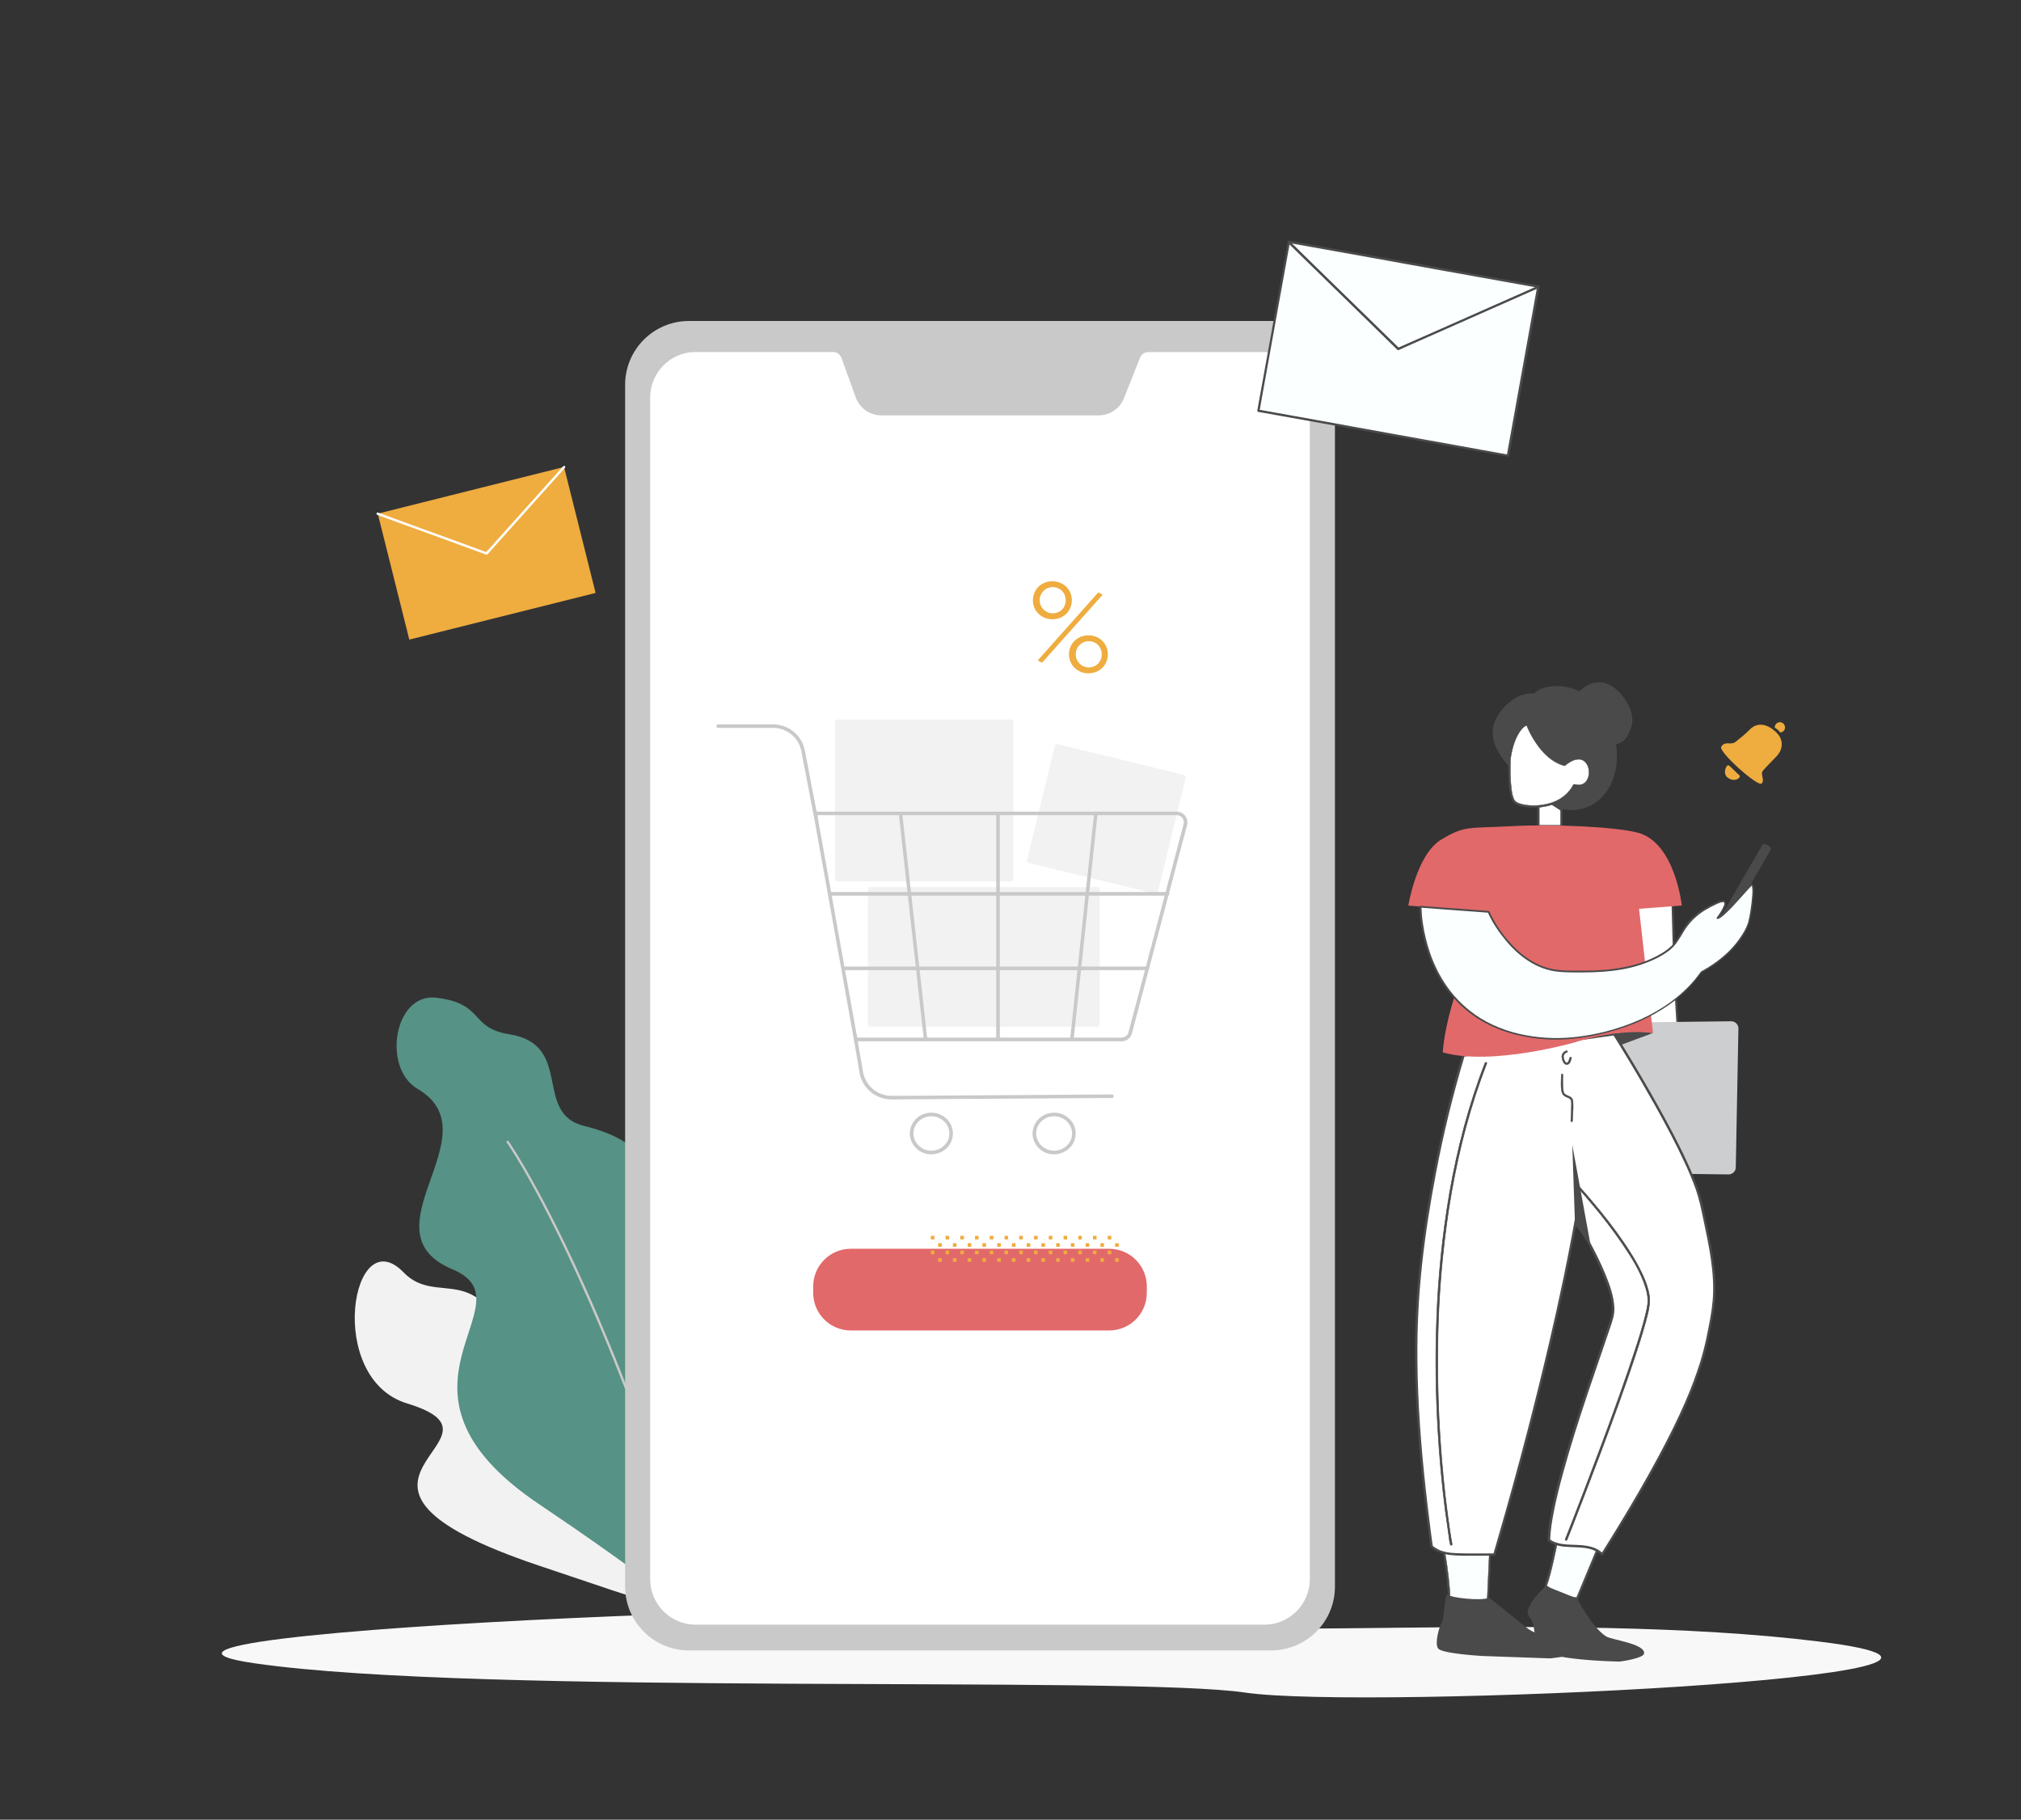<?xml version="1.0" encoding="utf-8"?>
<!-- Generator: Adobe Illustrator 26.0.3, SVG Export Plug-In . SVG Version: 6.00 Build 0)  -->
<svg version="1.1" id="Layer_1" xmlns="http://www.w3.org/2000/svg" xmlns:xlink="http://www.w3.org/1999/xlink" x="0px" y="0px"
	 viewBox="0 0 2534 2281.2" style="enable-background:new 0 0 2534 2281.2;" xml:space="preserve">
<rect x="0" y="0" width="2534" height="2281.2" fill="#333333" stroke="none"/>
<style type="text/css">
	.st0{fill:#F2F2F2;}
	.st1{fill:#569285;}
	.st2{fill:#C9C9C9;}
	.st3{fill:#F8F8F8;}
	.st4{fill:#FFFFFF;}
	.st5{fill:#E2696A;}
	.st6{fill:#EFAC3F;}
	.st7{fill:#4A4A4A;}
	.st8{fill:#CCCECF;}
	.st9{fill:#FBFFFF;}
	.st10{fill:#4A4A4A;stroke:#4A4A4A;stroke-width:0.5;stroke-miterlimit:10;}
	.st11{fill:#9B9B9B;}
	.st12{fill:#4A4A4A;stroke:#4A4A4A;stroke-width:0.75;stroke-miterlimit:10;}
</style>
<path class="st0" d="M843,2004.2c-27.5,7.7-3.9,13.3-167-41.4c-317.6-106.5-15.6-157.8-165.6-203.4c-103-31.3-69.2-231.2-4.5-164.4
	c42.8,44.2,94.5-19.1,135.6,102.2c16.4,48.2,72.3-20.7,95.2,3.3C852.3,1821.2,857.7,1866.3,843,2004.2z"/>
<path class="st1" d="M880.3,2018.1c-46.8-2.2,29.5,25.1-204.4-132.4c-216.1-145.4-6.8-251.9-108.5-294.4
	c-114-47.7,52.6-169.8-43.9-226.3c-44.5-26-29.7-120.9,24-114.2c60.7,7.6,40.5,37.7,91.2,45.8c81.3,13.1,29,99.1,94,115
	c133.1,32.5,64.3,123,114.5,154.8C1060.6,1701.6,933.7,1981.8,880.3,2018.1z"/>
<path class="st2" d="M635.3,1432.2c1,1.4,2,2.9,2.9,4.3c2.9,4.4,5.7,8.9,8.5,13.4c4.6,7.5,9,15.1,13.4,22.8
	c6.2,10.8,12.2,21.8,18,32.8c7.5,14.2,14.8,28.6,21.9,43c8.8,17.8,17.2,35.7,25.4,53.8c9.9,21.7,19.5,43.6,28.7,65.6
	c10.7,25.4,21,51.1,31,76.8c11.5,29.6,22.5,59.4,33.2,89.4c12,33.7,23.5,67.5,34.5,101.6c2.9,8.9,5.8,17.9,8.7,26.9
	c0.6,1.8,3.5,1,2.9-0.8c-11.2-35.2-22.9-70.2-35-105.1c-10.8-30.9-22-61.7-33.6-92.4c-10.1-26.7-20.6-53.3-31.5-79.7
	c-9.4-22.8-19.1-45.5-29.2-68c-8.5-19.1-17.3-38-26.4-56.9c-7.4-15.4-15.1-30.7-23-45.9c-6.2-11.9-12.5-23.7-19.1-35.4
	c-4.7-8.5-9.6-16.9-14.6-25.2c-3.2-5.3-6.4-10.5-9.8-15.7c-1.4-2.2-2.7-4.5-4.3-6.5l-0.2-0.3
	C636.8,1429.1,634.1,1430.6,635.3,1432.2L635.3,1432.2z"/>
<path class="st3" d="M2280.9,2057.9c346.7,42.9-569.1,86.2-719.4,64c-146.7-21.7-958.4,4.3-1242.1-36.7s985.5-91.2,1078.4-57.2
	S1955.4,2017.6,2280.9,2057.9z"/>
<path class="st2" d="M863.8,402.4h730c44.2,0,80,35.8,80,80V1989c0,44.2-35.8,80-80,80h-730c-44.2,0-80-35.8-80-80V482.4
	C783.8,438.3,819.6,402.4,863.8,402.4z"/>
<path class="st4" d="M1585.7,2036.7H871.8c-31.1,0-56.6-25.7-56.6-57.2v-1481c0-31.5,25.5-57.2,56.6-57.2h172.7c4.8,0,9,3,10.6,7.5
	l17.9,49.5c4.9,13.4,17.6,22.4,31.9,22.4h272.8c13.9,0,26.4-8.5,31.5-21.4l20.2-50.8c1.7-4.3,5.9-7.1,10.5-7.1h145.8
	c31.1,0,56.6,25.7,56.6,57.2v1481C1642.3,2010.9,1616.8,2036.7,1585.7,2036.7z"/>
<path class="st5" d="M1066.7,1565.5h324.1c26,0,47.1,21.1,47.1,47.1v8.2c0,26-21.1,47.1-47.1,47.1h-324.1c-26,0-47.1-21.1-47.1-47.1
	v-8.2C1019.7,1586.6,1040.7,1565.5,1066.7,1565.5z"/>
<rect x="1167.1" y="1549.3" class="st6" width="4.5" height="4.5"/>
<rect x="1204.1" y="1549.3" class="st6" width="4.5" height="4.5"/>
<rect x="1185.6" y="1549.3" class="st6" width="4.5" height="4.5"/>
<rect x="1222.5" y="1549.3" class="st6" width="4.5" height="4.5"/>
<rect x="1176.3" y="1558.5" class="st6" width="4.5" height="4.5"/>
<rect x="1213.3" y="1558.5" class="st6" width="4.5" height="4.5"/>
<rect x="1194.8" y="1558.5" class="st6" width="4.5" height="4.5"/>
<rect x="1231.8" y="1558.5" class="st6" width="4.5" height="4.5"/>
<rect x="1167.1" y="1567.8" class="st6" width="4.5" height="4.5"/>
<rect x="1204.1" y="1567.8" class="st6" width="4.5" height="4.5"/>
<rect x="1185.6" y="1567.8" class="st6" width="4.5" height="4.5"/>
<rect x="1222.5" y="1567.8" class="st6" width="4.5" height="4.5"/>
<rect x="1259.5" y="1549.3" class="st6" width="4.5" height="4.5"/>
<rect x="1241" y="1549.3" class="st6" width="4.5" height="4.5"/>
<rect x="1278" y="1549.3" class="st6" width="4.5" height="4.5"/>
<rect x="1268.8" y="1558.5" class="st6" width="4.5" height="4.5"/>
<rect x="1250.3" y="1558.5" class="st6" width="4.5" height="4.5"/>
<rect x="1287.3" y="1558.5" class="st6" width="4.5" height="4.5"/>
<rect x="1259.5" y="1567.8" class="st6" width="4.5" height="4.5"/>
<rect x="1241" y="1567.8" class="st6" width="4.5" height="4.5"/>
<rect x="1278" y="1567.8" class="st6" width="4.5" height="4.5"/>
<rect x="1315" y="1549.3" class="st6" width="4.5" height="4.5"/>
<rect x="1296.5" y="1549.3" class="st6" width="4.5" height="4.5"/>
<rect x="1333.5" y="1549.3" class="st6" width="4.5" height="4.5"/>
<rect x="1324.2" y="1558.5" class="st6" width="4.5" height="4.5"/>
<rect x="1305.8" y="1558.5" class="st6" width="4.5" height="4.5"/>
<rect x="1342.7" y="1558.5" class="st6" width="4.5" height="4.5"/>
<rect x="1315" y="1567.8" class="st6" width="4.5" height="4.5"/>
<rect x="1296.5" y="1567.8" class="st6" width="4.5" height="4.5"/>
<rect x="1333.5" y="1567.8" class="st6" width="4.5" height="4.5"/>
<rect x="1370.4" y="1549.3" class="st6" width="4.5" height="4.5"/>
<rect x="1352" y="1549.3" class="st6" width="4.5" height="4.5"/>
<rect x="1388.9" y="1549.3" class="st6" width="4.5" height="4.5"/>
<rect x="1379.7" y="1558.5" class="st6" width="4.5" height="4.5"/>
<rect x="1361.2" y="1558.5" class="st6" width="4.5" height="4.5"/>
<rect x="1398.2" y="1558.5" class="st6" width="4.5" height="4.5"/>
<rect x="1176.3" y="1577.3" class="st6" width="4.5" height="4.5"/>
<rect x="1213.3" y="1577.3" class="st6" width="4.5" height="4.5"/>
<rect x="1194.8" y="1577.3" class="st6" width="4.5" height="4.5"/>
<rect x="1231.8" y="1577.3" class="st6" width="4.5" height="4.5"/>
<rect x="1268.8" y="1577.3" class="st6" width="4.5" height="4.5"/>
<rect x="1250.3" y="1577.3" class="st6" width="4.5" height="4.5"/>
<rect x="1287.3" y="1577.3" class="st6" width="4.5" height="4.5"/>
<rect x="1324.2" y="1577.3" class="st6" width="4.5" height="4.5"/>
<rect x="1305.8" y="1577.3" class="st6" width="4.5" height="4.5"/>
<rect x="1342.7" y="1577.3" class="st6" width="4.5" height="4.5"/>
<rect x="1379.7" y="1577.3" class="st6" width="4.5" height="4.5"/>
<rect x="1361.2" y="1577.3" class="st6" width="4.5" height="4.5"/>
<rect x="1398.2" y="1577.3" class="st6" width="4.5" height="4.5"/>
<rect x="1370.4" y="1567.8" class="st6" width="4.5" height="4.5"/>
<rect x="1352" y="1567.8" class="st6" width="4.5" height="4.5"/>
<rect x="1388.9" y="1567.8" class="st6" width="4.5" height="4.5"/>
<path class="st4" d="M2096.9,1127.6c3.2,141.7,10.4,217.3,13.2,233.1c2.6,14.7,9.8,36.3,8,60.8c-1.2,15.7-5.2,21.1-9.1,19.4
	c-1.8,10.2-10.5,12.3-12.8,7.6c-4.9,9.3-12.5,9.9-11.8,0.5c-10.2-1-16.4-22.8-15.8-29.5c1.1-13.3-70.9-251.8-70.9-251.8
	S2060.9,1094.5,2096.9,1127.6z"/>
<path class="st7" d="M2095.7,1127.6c0.7,31.4,1.7,62.7,3,94.1c1,23.3,2.2,46.7,3.8,70c1,15.4,2.2,30.8,3.7,46.1
	c0.8,7.8,1.5,15.7,2.8,23.4c2.4,13.3,6.1,26.3,7.5,39.8c0.9,8.1,0.9,16.4,0,24.5c-0.3,3.2-1,6.3-2,9.3c-0.5,1.7-1.4,3.3-2.7,4.6
	c-0.7,0.7-1.7,0.8-2.6,0.4c-0.6-0.2-1.3,0.2-1.4,0.8c-0.6,3.3-2.1,6.9-5.3,8.5c-1.9,1-4.3,0.9-5.3-1.2c-0.3-0.6-1.1-0.7-1.6-0.4
	c0,0,0,0,0,0c-0.2,0.1-0.3,0.2-0.4,0.4c-1.4,2.5-3.6,6.2-6.8,6.7c-2.9,0.4-3-3.7-2.8-5.6c0-0.6-0.5-1.2-1.2-1.2
	c-3.1-0.4-5.5-2.9-7.2-5.3c-2.1-3.1-3.8-6.5-5-10.1c-1.1-3.2-1.9-6.5-2.4-9.8c-0.1-1.3-0.1-2.6-0.1-3.8c-0.2-4.5-1.6-9.1-2.6-13.4
	c-2-8.3-4.1-16.5-6.3-24.7c-3-11-6-22-9.1-33c-3.5-12.6-7.1-25.1-10.8-37.7c-3.7-13-7.5-26.1-11.4-39.1
	c-3.6-12.4-7.3-24.8-10.9-37.1c-3.2-10.6-6.3-21.2-9.5-31.8c-2.3-7.7-4.6-15.4-6.9-23.1c-1.1-3.6-1.9-7.6-3.3-11
	c-0.1-0.2-0.1-0.3-0.1-0.5l-0.3,1.2c7.1-8,14.8-15.5,23-22.3c7.1-6.1,14.8-11.6,22.9-16.3c7.8-4.4,16.3-8.2,25.3-9.4
	c9.7-1.2,19.1,1.3,26.3,7.9c1.1,1,2.8-0.7,1.7-1.7c-6.1-5.7-14.2-8.9-22.6-9c-8.7-0.1-17.1,2.7-24.9,6.3
	c-15.8,7.5-29.8,19-42.3,31.1c-3.5,3.4-7,6.9-10.2,10.6c-0.6,0.6-1.4,1.3-1.2,2.2c0.1,0.4,0.2,0.8,0.4,1.2c2.1,7,4.2,14,6.3,21
	c4,13.5,8,26.9,12,40.4c5,17,10,34.1,15,51.1c5.2,17.7,10.3,35.4,15.3,53.1c4.4,15.4,8.8,30.9,12.9,46.4c2.8,10.3,5.6,20.7,7.8,31.1
	c0.3,1.4,0.6,2.9,0.8,4.3c0.1,0.7,0.1,0.5,0.2,1.3c0,0.4,0.1,0.8,0.1,1.2c0.1,8.5,2.6,16.8,7.3,23.9c2.3,3.4,5.4,6.5,9.6,7l-1.2-1.2
	c-0.2,3.2,0.6,7.9,4.7,8c4.3,0,7.5-4.6,9.3-7.9h-2c1.5,2.9,4.9,3.6,7.8,2.4c4.2-1.7,6.4-6.1,7.2-10.2l-1.4,0.8
	c3,1.2,5.5-1.2,6.9-3.6c2.9-5.4,3.5-12.2,3.9-18.2c1-15.4-1.7-30.7-5.1-45.7c-1.4-6.2-2.9-12.5-3.7-18.8c-0.5-3.8-1-8.3-1.4-12.4
	c-1.5-14.3-2.6-28.7-3.6-43.1c-1.6-22.4-2.8-44.8-3.9-67.3c-1.4-30.7-2.5-61.4-3.2-92.2c-0.1-4.4-0.2-8.8-0.3-13.3
	c-0.2-0.6-0.9-1-1.5-0.8C2096.1,1126.9,2095.8,1127.2,2095.7,1127.6z"/>
<path class="st4" d="M2107.2,1481.8c0,0,2.3,30-1.1,45.9"/>
<path class="st7" d="M2105.7,1481.8c0.9,11.1,1,22.3,0.4,33.5c-0.2,4-0.7,8-1.5,12c-0.4,1.9,2.5,2.7,2.9,0.8
	c1.6-7.4,1.8-15.1,1.9-22.6c0.1-6.6-0.1-13.1-0.5-19.7c-0.1-1.3-0.1-2.6-0.2-4C2108.5,1479.9,2105.5,1479.9,2105.7,1481.8
	L2105.7,1481.8z"/>
<path class="st4" d="M2094.1,1486.5c0,0,3.3,29-4.2,50.8"/>
<path class="st7" d="M2092.6,1486.5c0.4,3.7,0.6,7.4,0.7,11c0.3,8.1-0.2,16.3-1.3,24.4c-0.7,5.1-1.9,10.1-3.5,15
	c-0.6,1.8,2.3,2.6,2.9,0.8c2.8-8.7,4.4-17.7,4.7-26.8c0.4-6.8,0.3-13.7-0.1-20.5c-0.1-1.3-0.2-2.6-0.3-3.9
	C2095.4,1484.6,2092.4,1484.5,2092.6,1486.5L2092.6,1486.5z"/>
<path class="st4" d="M2080,1490.1c0,0,2.4,25-5.1,46.8"/>
<path class="st7" d="M2078.5,1490.1c0.9,10.6,0.4,21.3-1.4,31.8c-0.8,4.9-2.1,9.8-3.6,14.5c-0.6,1.8,2.3,2.6,2.9,0.8
	c4.8-13.9,6.1-29.1,5.4-43.7c-0.1-1.1-0.1-2.3-0.2-3.4C2081.3,1488.2,2078.3,1488.2,2078.5,1490.1z"/>
<path class="st8" d="M1868.2,1293.9l4,166.8c0.6,4.7,4.7,8.2,9.5,7.9l286.1,3.7c5-0.3,8.9-4.5,8.6-9.5v-0.4l3.3-173.8
	c-0.4-4.7-4.4-8.3-9.2-8.3l-293.4,3.4c-5,0-9,4.1-9,9.2C1868.2,1293.2,1868.2,1293.5,1868.2,1293.9z"/>
<circle class="st4" cx="2021.8" cy="1382" r="13.9"/>
<path class="st7" d="M2149.1,1164l60.3-104.4c0.9-1.6,3-2.1,4.6-1.2l4.7,2.7c1.6,0.9,2.1,3,1.2,4.6l-60.3,104.4
	c-0.9,1.6-3,2.1-4.6,1.2l-4.7-2.7C2148.7,1167.6,2148.2,1165.6,2149.1,1164z"/>
<path class="st7" d="M1876.7,899.4c-20.7,37.3,27.2,72.4,45.6,92.8c44.2,49.1,115.2,17.2,103.8-60.7c-2.4-16.3-22.3-59.5-56.3-68.9
	c-17.2-4.8-36.7-2.9-46.3,6.7C1903.7,868.1,1886,882.5,1876.7,899.4z"/>
<path class="st7" d="M1971.3,882.1c-6.5,19.6,2.1,40.5,19.4,45.9c40.8,12.8,48.3,2.5,54.8-17.2c6.5-19.6-14.1-48.2-31.3-53.9
	S1977.8,862.5,1971.3,882.1z"/>
<path class="st7" d="M2072.6,1295l-40.4,15l-8.3-14.4C2040,1292.6,2056.5,1292.4,2072.6,1295z"/>
<path class="st9" d="M2008.3,1929.9l-30.8,74.1c0,0-22.3-1.4-39.4-15.7c7.7-22.1,16.2-68,16.2-68S1975.8,1934.4,2008.3,1929.9z"/>
<path class="st10" d="M2007.2,1929.6l-10.4,25l-16.6,39.9l-3.8,9.2l1.1-0.8c-2.8-0.2-5.5-0.7-8.2-1.3c-6.5-1.4-12.7-3.6-18.7-6.5
	c-4.2-2.1-8.1-4.6-11.7-7.6l0.3,1.1c3.7-10.6,6.3-21.6,8.8-32.5c2.2-9.8,4.3-19.6,6.2-29.5c0.4-2,0.8-4,1.1-6l-1.7,0.7
	c3,1.8,6.2,3.4,9.5,4.6c8.1,3.2,16.7,5.1,25.3,5.8c6.6,0.5,13.2,0.3,19.8-0.6c1.4-0.2,1.4-2.4,0-2.2c-17,2.3-35.1,0.1-50.5-7.8
	c-1-0.5-2-1.1-3-1.7c-0.5-0.3-1.2-0.1-1.5,0.4c0,0.1-0.1,0.2-0.1,0.2c-1,5.6-2.2,11.2-3.3,16.8c-2.3,11.3-4.8,22.7-7.8,33.8
	c-1.5,5.8-3.1,11.7-5.1,17.3c-0.1,0.4,0,0.8,0.3,1.1c10.4,8.6,23.6,13.8,37,15.7c1.1,0.2,2.2,0.3,3.2,0.4c0.5,0,0.9-0.3,1.1-0.8
	l10.4-25l16.6-39.9l3.8-9.2C2010,1928.9,2007.8,1928.3,2007.2,1929.6z"/>
<path class="st7" d="M1938.1,1988.3c0,0-30.1,27.8-21,38.1s4.5,21,11.3,38.2c6.8,17.2,102.7,18.4,102.7,18.4s29.5-3.9,30.3-10.1
	c1.6-12.3-40.5-17-47.5-21.4c-18-11.4-36.4-47.5-36.4-47.5L1938.1,1988.3z"/>
<path class="st9" d="M1868.7,1942.5l-2.9,65.9c0,0-39,10.7-47.9,1c-1.3-33.2-8-68.5-8-68.5S1828.6,1950.4,1868.7,1942.5z"/>
<path class="st10" d="M1867.5,1942.5l-1,22.4l-1.6,35.3l-0.4,8.1l0.8-1.1c-4.4,1.2-8.8,2.1-13.3,3c-7.9,1.5-16.2,2.7-24.2,1.8
	c-3.2-0.3-7-1-9.3-3.5l0.3,0.8c-1-21.5-3.4-42.8-7.2-64c-0.3-1.6-0.6-3.2-0.9-4.8l-1.7,1.3c2.9,1.3,5.9,2.3,9,2.9
	c8.9,1.8,18.1,2.5,27.2,1.9c7.9-0.4,15.7-1.4,23.5-3c1.4-0.3,0.8-2.4-0.6-2.2c-12.2,2.6-24.7,3.5-37.1,2.8
	c-6.2-0.3-12.4-1.4-18.4-3.3l-1.2-0.4c-0.2-0.1-1-0.4-0.7-0.3c-0.2-0.1-0.4-0.2-0.7-0.3c-0.6-0.3-1.2-0.1-1.5,0.5
	c-0.1,0.2-0.2,0.5-0.1,0.8c3.3,17.5,5.6,35.2,7,53c0.3,3.4,0.5,6.8,0.7,10.1c0,1.7,0.1,3.4,0.2,5.1c0.3,0.8,0.8,1.5,1.5,1.9
	c2.4,1.8,5.6,2.6,8.6,3c7.8,1,16-0.1,23.8-1.4c5.2-0.9,10.4-2,15.5-3.4c0.5-0.1,0.8-0.6,0.8-1.1l1-22.4l1.6-35.3l0.4-8.1
	c0-0.6-0.4-1.1-1-1.1C1868,1941.4,1867.5,1941.9,1867.5,1942.5z"/>
<path class="st7" d="M1867.1,2003c-10.8,4.5-48.4-0.3-52-3.7s-4.2,29.7-7.3,34.6s-9.2,25.7-4.8,32.5s55.9,9.6,55.9,9.6l84.6,3
	c0,0,33.4-3.4,35.9-8.3c3.8-7.6-2.9-11.4-14.6-11.9s-40.6-11-48.2-16.4S1875.2,2008.7,1867.1,2003z"/>
<path class="st11" d="M1936.8,1992.9v-0.6c-0.1,0-0.1,0.1-0.2,0.1h-0.1c-0.3,0.1-0.1,0.5,0.1,0.5L1936.8,1992.9z"/>
<path class="st4" d="M2023.9,1296.5c0,0,96.8,152.8,109.6,213.7s21.2,96.1,12.7,140.6s-12.2,98.9-137.2,298.1
	c-16.7-18-49.2-4.2-66.8-18c1.3-65.4,69.2-245.2,79.3-279.4s-45.7-121.1-45.7-121.1s-27.3,165.3-102,418.5c-50,0-65.2,1.8-78.7-10.3
	c-32.1-235.3-18.5-334.7-0.8-441.6c14.8-89.2,40.7-173.8,40.7-173.8L2023.9,1296.5z"/>
<path class="st7" d="M2022.6,1297.2c5.5,8.7,10.8,17.4,16.1,26.2c12.4,20.4,24.4,41,36.1,61.8c13.3,23.8,26.2,47.8,37.6,72.5
	c5,10.8,9.7,21.7,13.7,33c4.2,11.9,6.7,24,9.3,36.4c7.1,33.9,14.9,68.5,12,103.4c-1.2,14.1-4.1,28.3-6.9,42.2
	c-2.3,11.8-5.3,23.5-8.8,35c-5.2,16.6-11.3,32.8-18.2,48.7c-10.1,23.4-21.6,46.2-33.6,68.6c-17.3,32.4-35.9,64-55.1,95.3
	c-5.7,9.3-11.4,18.5-17.2,27.7l2.4-0.3c-8.4-8.8-20.4-10.3-31.9-10.9c-11.8-0.6-25.2,0.2-35.2-7.3l0.8,1.3c0.3-12.4,2.4-24.8,4.8-37
	c3.1-15.6,7-31.1,11.2-46.4c9.4-34.6,20.4-68.7,31.8-102.7c8.9-26.6,18.3-53.1,27.2-79.7c2.8-8.4,5.9-16.5,5.5-25.5
	c-0.7-14.5-5.8-28.8-11.3-42.1c-9.6-23.2-21.7-45.5-35-66.7l-0.8-1.2c-0.6-1-2.5-1-2.8,0.4c-1,6.1-2.1,12.2-3.3,18.3
	c-3.3,17.6-6.8,35.2-10.4,52.7c-5.8,27.9-12,55.8-18.5,83.6c-8.7,37.1-17.8,74.1-27.4,111c-11.7,45-24,89.7-37,134.4
	c-1.8,6.2-3.6,12.4-5.4,18.6l1.4-1.1c-14,0-28.1,0.3-42.1-0.1c-8.1-0.2-16.5-0.5-24.3-3.2c-2.9-1-5.6-2.4-8.1-4.1
	c-0.6-0.4-1.2-0.9-1.8-1.3c-1.2-1-1.1-1.5-1.3-3.1c-0.7-4.9-1.3-9.9-2-14.8c-2.2-17.1-4.3-34.3-6.2-51.5
	c-6-54.3-10.2-109-10.7-163.7c-0.4-40.1,1.5-80.1,5.8-120c4.2-38.8,10.3-77.7,17.7-116c9.2-48.4,20.9-96.4,35-143.6
	c0.2-0.8,0.5-1.6,0.7-2.4l-1,1l64-9l101.8-14.4l23.2-3.3c1.9-0.3,1.1-3.2-0.8-2.9l-64,9l-102,14.3l-23.2,3.3c-0.5,0.1-0.9,0.5-1,1
	c-12.5,40.8-22.6,82.5-31.3,124.2c-8.8,42.2-15.8,85-20.9,127.8c-4.7,39.5-7.1,79.2-7.1,118.9c-0.1,54.2,3.7,108.2,9.3,162.1
	c1.8,16.8,3.7,33.5,5.8,50.2c1.1,8.8,2.2,17.6,3.4,26.4c0.4,2.9,0,6.2,2.3,8.2c1.2,1,2.5,2,3.8,2.8c5.7,3.7,12.3,5.3,19,6.1
	c10.8,1.3,21.7,1,32.5,1c7.8,0,15.6-0.1,23.4-0.1c0.7,0,1.3-0.5,1.4-1.1c13.5-45.7,26.3-91.6,38.5-137.7
	c10-37.9,19.5-75.9,28.6-114.1c6.8-29,13.3-58,19.5-87.1c4-18.8,7.8-37.7,11.4-56.6c1-5.2,2-10.5,2.9-15.8c0.3-1.8,1.6-5.1,1.2-6.9
	c0-0.1,0-0.2,0-0.3l-2.8,0.4c14.2,21.8,26.3,44.9,36.2,68.9c5.7,14.2,12.1,30.8,10.3,46.4c-0.5,4.3-2.1,8.4-3.4,12.5
	c-1.7,5.2-3.5,10.4-5.3,15.6c-11.3,33-22.8,65.9-33.5,99.1c-12,37.2-23.7,74.7-31.9,113c-3,14-5.7,28.2-6.2,42.5
	c-0.1,1.7-0.1,2.5,1.3,3.6c1.9,1.4,3.9,2.5,6.1,3.3c4.5,1.7,9.3,2.7,14.1,3.1c10.7,1,21.7,0.1,32.2,3c5.1,1.3,9.8,4,13.5,7.8
	c0.6,0.6,1.5,0.6,2.1,0c0.1-0.1,0.2-0.2,0.2-0.3c21.2-33.9,41.9-68.1,61.4-103.1c13.6-24.5,26.7-49.4,38.4-74.9
	c8-17.2,15.2-34.9,21.4-52.9c4.2-12.5,7.8-25.1,10.6-38c2.1-9.6,3.7-19.3,5.6-29c2.9-15,4-30.2,3.4-45.4c-0.7-16.8-3.3-33.5-6.4-50
	c-1.9-9.9-3.9-19.7-6-29.5c-1.6-7.7-3-15.5-5-23c-2.9-10.1-6.4-20-10.5-29.6c-10.2-24.5-22.4-48.2-35.1-71.6
	c-12.4-22.8-25.3-45.3-38.6-67.6c-7.5-12.6-15.2-25.1-23-37.6c-0.4-0.6-0.8-1.2-1.1-1.8C2024.2,1294.1,2021.6,1295.6,2022.6,1297.2z
	"/>
<path class="st12" d="M1862,1332.6c-20.5,52.6-34.8,107.5-44.5,163c-9,52.6-14.4,105.8-16.2,159.1c-1.7,46.1-1.1,92.2,1.6,138.3
	c1.9,33.3,4.9,66.5,9.1,99.5c1.3,9.9,2.7,19.8,4.2,29.7c0.7,4.4,0.9,9.3,2.2,13.6c0,0.2,0.1,0.4,0.1,0.6c0.3,1.4,2.4,0.8,2.2-0.6
	c-2.2-11.7-3.8-23.4-5.4-35.2c-4.2-31-7.2-62.2-9.3-93.5c-3-44.7-4-89.4-3-134.2c1.1-52.9,5.7-105.6,13.6-157.9
	c8.6-55.1,21.4-109.6,40.2-162.2c2.4-6.6,4.8-13.1,7.3-19.7C1864.7,1331.8,1862.5,1331.3,1862,1332.6L1862,1332.6z"/>
<path class="st12" d="M1977.8,1488.3c6.4,6.9,12.6,14.1,18.6,21.4c13.5,15.9,26.1,32.4,37.9,49.6c11.5,16.9,22.9,35,29,54.6
	c2.1,6.8,3.4,13.9,2.6,21c-0.6,4.7-1.6,9.3-2.8,13.9c-3.6,14.6-8.1,29-12.8,43.3c-6.1,18.8-12.6,37.4-19.2,56
	c-7.2,20.2-14.5,40.3-22,60.3c-7,18.7-14,37.3-21.1,55.9c-5.5,14.3-11,28.7-16.6,43c-2.8,7.1-5.6,14.3-8.4,21.4l-0.4,1
	c-0.5,1.3,1.6,1.9,2.2,0.6c2-5,3.9-10,5.9-14.9c5.1-13,10.1-26,15.1-39c6.9-18,13.8-36,20.6-54.1c7.5-20.1,15-40.3,22.3-60.5
	c6.9-19.2,13.7-38.5,20.2-57.9c5.2-15.5,10.2-31.1,14.5-46.9c2.8-10.5,6.1-21.6,4.6-32.6c-1.2-8.6-4.3-17-7.8-24.9
	c-4.4-9.5-9.4-18.8-15-27.6c-11.5-18.5-24.6-36-38.3-52.9c-8.4-10.4-17.1-20.7-26.1-30.6c-0.4-0.5-0.9-1-1.3-1.5
	C1978.4,1485.6,1976.9,1487.2,1977.8,1488.3L1977.8,1488.3z"/>
<polygon class="st7" points="1971.4,1435.4 1974.8,1535.2 1994.6,1562.5 "/>
<path class="st10" d="M1964.1,1317.2c-1.2,0.4-2.3,1-3.3,1.8c-1.9,1.7-2.8,4.2-2.5,6.7c0.2,1.9,0.8,3.7,1.6,5.3
	c0.6,1.3,1.5,2.4,2.7,3.1c2.1,1.2,4.4,0.2,5.7-1.7c0.8-1.5,1.4-3,1.7-4.6l0.4-1.1c0.5-1.4-1.7-2-2.2-0.6s-0.9,2.7-1.4,4.1
	c-0.1,0.4-0.3,0.8-0.6,1.1c0,0.1-0.2,0.2-0.1,0.1c-0.1,0.1-0.1,0.2-0.2,0.2l-0.2,0.2c-0.1,0.1-0.3,0.2-0.1,0.1
	c-0.2,0.1-0.3,0.2-0.5,0.3c-0.1,0.1,0.1,0,0.1,0l-0.2,0.1l-0.3,0.1h-0.3l-0.3-0.1c-0.1,0-0.2-0.1-0.1,0l-0.3-0.1l-0.3-0.2
	c-0.1,0-0.1-0.1-0.2-0.1c-0.4-0.4-0.7-0.8-1-1.2c-0.8-1.4-1.4-2.9-1.7-4.5c-0.2-1.1-0.2-2.2,0.2-3.3c0.1-0.4,0.3-0.8,0.6-1.2
	l0.2-0.2l0,0l0.1-0.2c0,0,0.3-0.3,0.4-0.5c0.2-0.2,0.3-0.3,0.5-0.4c-0.2,0.2,0,0,0.1-0.1l0.2-0.2c0.3-0.2,0.7-0.4,1-0.5l0.2-0.1l0,0
	l0.3-0.1c0.1,0,0.2-0.1,0.3-0.1c0.6-0.2,0.9-0.9,0.7-1.5c-0.2-0.5-0.7-0.8-1.3-0.7L1964.1,1317.2z"/>
<path class="st10" d="M1957.6,1347.4c-0.2,3.1-0.3,6.2-0.3,9.2c0,4.5-0.1,9.6,1.5,13.9c0.8,2.2,2.4,3.4,4.5,4.4
	c2.4,1.2,6,1.9,6.7,4.9c0.3,1.8,0.4,3.7,0.3,5.5c0,2.7-0.1,5.3-0.2,8c-0.2,4-0.4,8-0.6,11.9c-0.1,1.4,2.2,1.4,2.2,0
	c0.2-3.3,0.4-6.7,0.5-10c0.4-4.8,0.4-9.6,0.1-14.4c-0.1-2.5-1.5-4.7-3.7-5.9c-1.3-0.7-2.8-1.2-4.1-1.9c-1.1-0.4-2.1-1.1-3-1.9
	c-1.1-1.4-1.3-3.6-1.5-5.2c-0.3-2.5-0.5-5-0.5-7.5c-0.1-3.7,0-7.4,0.2-11C1959.9,1346,1957.7,1346,1957.6,1347.4L1957.6,1347.4z"/>
<polygon class="st4" points="1929,1035.7 1957.8,1035.7 1957.8,989.8 1929,997.4 "/>
<path class="st10" d="M1929,1036.8h28.8c0.6,0,1.1-0.5,1.1-1.1v-45.8c0-0.6-0.5-1.1-1.2-1.1h-0.3l-25.2,6.6l-3.6,0.9
	c-0.5,0.1-0.8,0.6-0.8,1.1v38.3c0.1,0.6,0.6,1.1,1.2,1c0.5-0.1,1-0.5,1-1v-38.3l-0.8,1.1l25.2-6.6l3.6-0.9l-1.4-1.1v45.8l1.1-1.1
	H1929c-0.6,0.1-1.1,0.6-1,1.2C1928,1036.3,1928.5,1036.7,1929,1036.8z"/>
<polygon class="st7" points="1944.2,1008 1957.8,1002.7 1957.8,1016.9 "/>
<path class="st4" d="M1892.7,951c0,0-2.2,46.8,6.7,54.7s57.4,11.9,74.4-21.2c30.8,9.1,24.3-55.8-12.3-25.5
	c-31.3-8.7-46.8-51-46.8-51S1899.6,910.6,1892.7,951z"/>
<path class="st10" d="M1891.6,951c-0.3,6.7-0.3,13.5-0.1,20.2c0.2,5.5,0.4,11.1,1.1,16.6c0.4,4.8,1.4,9.4,3,13.9
	c1,2.9,3.1,5.3,5.9,6.7c3.4,1.6,7,2.6,10.7,3.1c10.5,1.6,21.2,0.9,31.3-2c11.5-3.3,22-10,28.7-20.2c0.9-1.4,1.7-2.8,2.5-4.3
	l-1.3,0.5c5.1,1.5,10.6,1.3,14.9-2.1c3.6-2.9,5.4-7.5,6-12c1.1-8.8-3-20.1-12.9-21.6c-7.7-1.1-15.1,3.7-20.7,8.3l1.1-0.3
	c-11.8-3.3-21.5-11.5-29.1-20.9c-5.9-7.4-10.8-15.6-14.7-24.2c-0.8-1.8-1.5-3.2-2.1-5.1c-0.2-0.6-0.8-0.9-1.4-0.8
	c-2.2,0.4-4.4,2.1-6,3.5c-5.4,4.8-8.8,11.7-11.2,18.4c-2.5,7.1-4.4,14.4-5.6,21.8c-0.2,1.4,1.9,2,2.2,0.6
	c1.8-10.9,4.5-22.2,10.3-31.8c2.3-3.8,5.3-7.7,9.2-9.7c0.1-0.1,0.3-0.1,0.4-0.2c0.4-0.2,0,0,0.2-0.1c0.2-0.1,0.4-0.2,0.6-0.2
	c0.2-0.1,0.3-0.1,0.5-0.1l-1.4-0.8c2.7,7,6.1,13.8,10.2,20.1c7.4,11.8,17.3,23.1,30.2,29c1.7,0.8,3.5,1.5,5.4,2.1
	c0.7,0.2,1.8,0.7,2.5,0.5c0.8-0.5,1.6-1.1,2.3-1.8c2.5-1.9,5.2-3.5,8.1-4.8c3.8-1.5,8.2-2.2,11.9-0.4c6.6,3.2,8.8,11.7,7.8,18.4
	c-0.4,3.6-1.9,6.9-4.4,9.5c-2.8,2.6-6.5,3.7-10.2,3.1c-1.2-0.1-2.3-0.4-3.4-0.7c-0.5-0.1-1,0.1-1.3,0.5
	c-5.5,10.7-15.1,18.3-26.3,22.3c-9.9,3.4-20.4,4.6-30.9,3.5c-3.9-0.4-7.7-1.2-11.3-2.5c-2.7-1-4.6-2.2-5.9-4.7
	c-1.9-3.7-2.7-8.2-3.2-12.3c-0.7-5.3-1.2-10.7-1.3-16.1c-0.3-7.6,0-15.1,0-22.7v-0.4C1893.9,949.5,1891.7,949.5,1891.6,951z"/>
<path class="st5" d="M2108.7,1135.2c0,0-8.4-78.9-55.1-91.3c-26.6-7.1-102.5-11.1-158-8.2s-59.1-0.9-88.6,16.9
	c-31,18.7-41.2,82.7-41.2,82.7l100.7,7.5c0,0-52.3,103.7-57.5,176.5c61.3,17.5,166.1-12.7,166.1-12.7s51.2-17.4,97.5-11.6
	c-11.2-99.4-17.5-155.7-17.5-155.7L2108.7,1135.2z"/>
<path class="st9" d="M1780.8,1136.4c0,0-1.2,157.9,162.5,165.7c43,2.1,141.6-14.8,189.8-83.7c38.8-20.5,56.9-50.3,60.1-64.7
	s7.1-43.6,2.9-44.8c0.8-4-32.8,39-42.9,41.7c6.5-8.6,17.8-26.4,0.8-19.5c-51.3,22.5-39.8,44.7-65.1,61.4
	c-31.6,20.8-71,27.2-131.1,24.4s-91.5-74.3-91.5-74.3L1780.8,1136.4z"/>
<path class="st7" d="M1779.7,1136.4c0,4.8,0.4,9.6,0.9,14.3c1.3,11.8,3.7,23.6,7,35c4.4,15.5,10.9,30.3,19.3,44.1
	c9.8,16,22.6,30.1,37.6,41.3c18.4,13.7,39.9,22.6,62.2,27.4c22.1,4.8,44.9,6,67.4,3.5c24.6-2.7,48.8-8.6,71.9-17.6
	c25.9-10.2,50.4-24.6,70.2-44.3c5-5,9.8-10.4,14.1-16c1-1.4,2-2.9,3.1-4.2c1.4-1.7,4.1-2.6,6-3.7c3.8-2.2,7.5-4.6,11.1-7.1
	c11.9-8.3,22.4-18.4,31.1-30c5.4-7.4,10.6-15.9,12.6-25c1.4-6.3,2.4-12.7,3.3-19c0.9-6.2,1.5-12.4,1.5-18.6c0-2.4,0.3-7.5-2.6-8.5
	l0.8,1.4c0.2-1-0.5-1.9-1.6-1.6c-0.8,0.4-1.5,0.9-2.1,1.7c-2.7,2.7-5.2,5.6-7.8,8.5c-7.4,8.3-14.7,16.8-22.8,24.5
	c-2.8,2.6-6.1,6.3-9.9,7.4l1.3,1.7c3.4-4.6,6.9-9.5,9-14.9c1.4-3.6,1.3-8.2-3.8-7.9c-3.9,0.3-7.6,2.4-11.1,4
	c-4.4,2.1-8.7,4.4-12.8,7c-6.2,3.7-11.8,8.3-16.8,13.5c-7.1,7.6-11.3,17-17.1,25.5c-7,10.2-17.6,16.5-28.5,21.8
	c-30,14.4-64.4,16.7-97.2,16.2c-9.2-0.1-18.6,0-27.7-1.6c-6.9-1.2-13.6-3.4-20-6.4c-12.1-5.7-22.7-14-31.8-23.6
	c-11.8-12.3-21.5-26.4-28.7-41.8l-0.4-0.8c-0.2-0.4-0.6-0.6-1-0.6l-28.9-2.2l-46.1-3.4l-10.6-0.8c-1.4-0.1-1.4,2.1,0,2.2l28.9,2.2
	l46.1,3.4l10.6,0.8l-1-0.6c5.6,12.7,13.7,24.7,22.6,35.4c16.6,20.1,39.1,36.5,65.7,39.2c9.8,1,19.8,0.9,29.6,0.9
	c9.3,0,18.6-0.3,27.9-1c15.5-1.2,31-3.7,45.8-8.6c12.7-4.2,25.8-10,36.4-18.3c8-6.3,12.6-14.9,17.8-23.5c6.7-11.1,16.1-20.4,27.3-27
	c4.3-2.6,8.8-4.9,13.3-7c2-1,4.1-1.8,6.2-2.4c0.9-0.2,2.5-0.7,3.4-0.1c1.4,0.8,0.4,3.4-0.1,4.5c-1.1,2.7-2.4,5.3-4,7.7
	c-1.5,2.4-3.1,4.7-4.8,7c-0.6,0.8,0.4,1.9,1.3,1.7c2.9-0.8,5.5-3.1,7.8-5.1c3.6-3.2,7.1-6.6,10.4-10.1c6.8-7.2,13.3-14.7,19.9-22
	c1.1-1.3,2.3-2.5,3.5-3.7c0.4-0.3,0.7-0.6,1.1-1c0,0,0.2,0,0.2-0.1c0,0.2-1.4-0.3-1.3-1.1c-0.2,0.6,0.2,1.2,0.8,1.4
	c0.6,0.2,0.8,2.7,0.9,3.4c0.2,2.5,0.2,5,0,7.4c-0.4,6.6-1.2,13.2-2.2,19.7c-0.7,5.3-1.7,10.5-3.1,15.6c-1.3,4.1-3.1,8.1-5.3,11.8
	c-6.5,11.1-14.8,21.1-24.5,29.5c-6.2,5.4-12.8,10.3-19.9,14.7c-1.8,1.1-3.7,2.2-5.6,3.3s-3.4,1.6-4.6,3.3c-2.2,3.1-4.5,6-6.8,8.9
	c-17.8,21.3-41,37.4-66.1,49c-23,10.5-47.2,17.7-72.2,21.5c-21.1,3.4-42.7,3.8-63.9,0.9c-23.5-3.2-46.5-10.5-66.7-23
	c-16.2-10.1-30.2-23.3-41.3-38.8c-9.4-13.3-16.8-28-22-43.4c-4.1-12.1-7.1-24.5-8.9-37.1c-1-6.5-1.5-13-1.7-19.5v-0.9
	c0.1-0.6-0.4-1.2-1-1.3c-0.6-0.1-1.2,0.4-1.3,1C1779.7,1136.2,1779.7,1136.3,1779.7,1136.4L1779.7,1136.4z"/>
<rect x="489.7" y="612.4" transform="matrix(0.97 -0.243 0.243 0.97 -150.177 168.882)" class="st6" width="240.8" height="162.8"/>
<path class="st4" d="M473.2,645.5l13.7,5l32.6,11.9l39.4,14.3l34.2,12.5l11.2,4.1c1.8,0.6,3.5,1.4,5.3,1.9l0.2,0.1
	c0.5,0.1,1.1,0,1.5-0.4l9.7-10.9l23.1-25.8l28-31.2l24.3-27.1c3.9-4.4,7.9-8.7,11.7-13.1l0.2-0.2c1.3-1.4-0.8-3.6-2.1-2.1l-9.7,10.8
	l-23.1,25.8l-28,31.2L621,679.5l-8,8.9c-1.3,1.3-2.6,2.7-3.8,4.2l-0.2,0.2l1.5-0.4l-13.7-5l-32.6-11.9l-39.4-14.3l-34.2-12.5
	l-11.2-4.1c-1.8-0.6-3.5-1.4-5.3-1.9l-0.2-0.1C472.1,641.9,471.3,644.8,473.2,645.5L473.2,645.5z"/>
<rect x="1645.8" y="278.5" transform="matrix(0.177 -0.984 0.984 0.177 1012.021 2085.44)" class="st9" width="215" height="317.9"/>
<path class="st7" d="M1891,569.9l-8.4-1.5l-22.8-4.1l-33.6-6.1l-41.2-7.4l-44.9-8.1l-45.4-8.2l-42.4-7.7l-35.7-6.4l-25.7-4.6l-8-1.4
	c-1.4-0.3-2.8-0.6-4.2-0.8c-0.2,0-0.4-0.1-0.5-0.1l1,1.8l3.8-21.2l9.1-50.5l11-61l9.6-53l3.1-17.3l1-5.5c0.2-0.9,0.4-1.9,0.5-2.9
	c0-0.1,0-0.2,0.1-0.4l-1.8,1l8.4,1.5l22.8,4.1l33.6,6l41.2,7.4l44.9,8.1l45.4,8.2l42.4,7.6l35.7,6.4l25.7,4.6l8,1.4
	c1.4,0.2,2.8,0.6,4.2,0.8c0.2,0,0.4,0.1,0.5,0.1l-1-1.8l-3.8,21.2l-9.1,50.6l-11,61l-9.5,53c-1.5,8.5-3.2,17-4.6,25.6l-0.1,0.4
	c-0.3,1.9,2.6,2.7,2.9,0.8l3.8-21.2l9.1-50.5l11-61l9.5-53c1.5-8.5,3.2-17,4.6-25.6l0.1-0.4c0.2-0.8-0.2-1.6-1-1.9l-8.4-1.5
	l-22.8-4.1l-33.6-6.1l-41.2-7.4l-44.9-8.1l-45.4-8.1l-42.4-7.6l-35.7-6.4l-25.7-4.6c-4.1-0.7-8.1-1.5-12.2-2.2l-0.5-0.1
	c-0.8-0.2-1.6,0.2-1.8,1l-3.8,21.2l-9.1,50.5l-11,61l-9.6,53c-1.5,8.5-3.2,17-4.6,25.6c0,0.1,0,0.2-0.1,0.4c-0.2,0.8,0.2,1.6,1,1.9
	l8.4,1.5l22.8,4.1l33.6,6l41.2,7.4l44.9,8.1l45.4,8.2l42.4,7.6l35.7,6.4l25.7,4.6c4.1,0.7,8.1,1.5,12.2,2.2l0.5,0.1
	C1892.1,573.1,1892.9,570.2,1891,569.9z"/>
<path class="st7" d="M1614.8,304.5l13.7,13.4l32.7,31.9l39.8,38.8l34.2,33.4c5.6,5.4,11,11,16.7,16.3l0.2,0.2
	c0.5,0.5,1.2,0.6,1.8,0.2l17.5-7.8l41.8-18.5l50.8-22.5l43.7-19.3l14.5-6.4c2.3-1,4.7-1.9,6.9-3l0.3-0.1c1.8-0.8,0.2-3.4-1.5-2.6
	l-17.5,7.8l-41.8,18.5l-50.8,22.5l-43.7,19.3l-14.5,6.4c-2.3,0.9-4.6,1.9-6.9,3c-0.1,0.1-0.2,0.1-0.3,0.1l1.8,0.2l-13.7-13.4
	l-32.7-31.9l-39.8-38.8l-34.2-33.4c-5.6-5.4-11-11-16.7-16.3c-0.1-0.1-0.2-0.1-0.2-0.2C1615.5,301,1613.4,303.1,1614.8,304.5
	L1614.8,304.5z"/>
<path class="st6" d="M2225.8,916.8c13.3,11.7,7.8,24.9,2.2,30.8s-13.8,14.1-17.6,18.6s2.9,11.2-1.6,16s-54.3-39.8-50.7-45.9
	c4.8-8.3,12-1.3,18.3-6.5s12.9-10.2,17.4-15.1S2209.8,902.7,2225.8,916.8z"/>
<path class="st6" d="M2181,972c2.7,2.4-6.1,9.9-15.2,2.5c-6.4-5.2-1-17.5,2.2-14.7C2173.2,964.2,2175,966.7,2181,972z"/>
<path class="st6" d="M2238.1,911.6c0.2,3.5-2.5,6.5-6,6.7c0,0,0,0,0,0l0,0c-1.8-2.5-4.1-4.5-6.8-6c-0.3-3.5,2.3-6.6,5.8-6.9
	c3.5-0.3,6.6,2.3,6.9,5.8C2238,911.3,2238,911.4,2238.1,911.6L2238.1,911.6z"/>
<path class="st0" d="M1091.2,1112.1h284.6c1.7,0,3,1.3,3,3v169.1c0,1.7-1.3,3-3,3h-284.6c-1.7,0-3-1.3-3-3v-169.1
	C1088.2,1113.5,1089.6,1112.1,1091.2,1112.1z"/>
<path class="st0" d="M1287.7,1078.2l34.9-143.1c0.4-1.6,2-2.6,3.6-2.2l158.3,38.6c1.6,0.4,2.6,2,2.2,3.6l-34.9,143.1
	c-0.4,1.6-2,2.6-3.6,2.2l-158.3-38.6C1288.3,1081.4,1287.3,1079.8,1287.7,1078.2z"/>
<path class="st0" d="M1050,902h217.6c1.7,0,3,1.3,3,3v196.9c0,1.7-1.3,3-3,3H1050c-1.7,0-3-1.3-3-3V905
	C1047,903.4,1048.4,902,1050,902z"/>
<path class="st2" d="M900.5,912.5h68.9c10.6,0,20.7,4.7,27.6,12.8c3.7,4.3,6.2,9.5,7.5,15c0.3,1.2,0.5,2.4,0.7,3.6l3,15.9l4.6,23.8
	l4.4,23l2.5,13l0.1,0.6c0.3,1.2,1.6,1.9,2.8,1.6c1.2-0.3,1.9-1.6,1.6-2.8l0,0l0,0l-1.8-9.3l-4.2-21.7l-4.7-24.6L1010,945
	c-1.1-5.5-2.3-10.9-5.1-16c-5.8-10.5-16-17.9-27.7-20.2c-4.8-0.9-9.7-0.7-14.6-0.7h-62.2C897.6,908,897.6,912.5,900.5,912.5
	L900.5,912.5z"/>
<path class="st2" d="M1057.6,1216.2H1423c4.9,0,9.9,0.1,14.8,0h0.7c2.9,0,2.9-4.5,0-4.5H1073c-4.9,0-9.9-0.1-14.8,0h-0.6
	C1054.7,1211.7,1054.7,1216.2,1057.6,1216.2z"/>
<path class="st2" d="M1041.3,1122.8H1447c5.5,0,11,0.1,16.4,0h0.7c2.9,0,2.9-4.5,0-4.5h-405.6c-5.5,0-11-0.1-16.4,0h-0.7
	C1038.5,1118.3,1038.5,1122.8,1041.3,1122.8L1041.3,1122.8z"/>
<path class="st2" d="M1072.8,1305.4h329.9c2.4,0,5,0.2,7.4-0.5c4.2-1.3,7.5-4.5,8.9-8.7c0.8-2.4,1.3-4.9,2-7.4l12.4-46.8l19-71.8
	l19.4-73.2l13.7-51.7c0.9-3.5,1.9-7.1,2.8-10.6c2.3-8.8-3.8-17.1-12.9-17.2c-7-0.1-14,0-21,0H1022c-1.3,0-2.3,1.1-2.2,2.3
	c0,0.2,0,0.3,0.1,0.5l5.1,28.3l12.2,67.8l14.6,81.6l12.7,70.9l4.2,23.3c0.7,3.7,1.1,7.4,2,11c0,0.2,0,0.3,0.1,0.5
	c0.5,2.8,4.8,1.6,4.3-1.2l-5.1-28.3l-12.2-67.8l-14.6-81.6l-12.7-70.9l-4.2-23.3c-0.6-3.6-0.9-7.6-2-11c0-0.2,0-0.3-0.1-0.5
	l-2.2,2.8h453.2c6.6,0,10.3,5.7,8.7,11.8l-8.9,33.6l-17.4,65.8l-19.8,74.8l-16.3,61.4l-4.9,18.4c-0.7,2.6-1.1,5.4-2.2,7.9
	c-2.9,6.5-10.5,5.2-16.3,5.2h-325.2C1069.9,1300.9,1069.9,1305.4,1072.8,1305.4z"/>
<path class="st2" d="M1127.2,1022.4l0.8,7.5l2.3,20.4l3.3,30.2l4.1,36.9l4.5,40.3l4.5,40.8l4.2,38l3.6,32l2.6,23.2
	c0.4,3.6,0.8,7.3,1.2,10.9v0.5c0,1.2,1,2.2,2.2,2.2c1.2,0,2.2-1,2.2-2.2l-0.8-7.5l-2.3-20.4l-3.3-30.2l-4.1-36.9l-4.5-40.3
	l-4.5-40.8l-4.2-38l-3.6-32l-2.6-23.2c-0.4-3.6-0.8-7.3-1.2-10.9v-0.5c0-1.2-1-2.2-2.2-2.2
	C1128.2,1020.2,1127.2,1021.2,1127.2,1022.4z"/>
<path class="st2" d="M1249.1,1019.7v271.9c0,3.7-0.1,7.4,0,11v0.5c0,2.9,4.5,2.9,4.5,0v-271.9c0-3.7,0.1-7.3,0-11v-0.5
	C1253.6,1016.9,1249.1,1016.9,1249.1,1019.7L1249.1,1019.7z"/>
<path class="st2" d="M1371.8,1019.7l-0.8,7.6l-2.2,20.6l-3.2,30.4l-4,37.2l-4.3,40.7l-4.3,41l-4.1,38.2l-3.4,32.4l-2.5,23.3
	c-0.4,3.7-0.9,7.3-1.2,11v0.5c0,1.2,1,2.2,2.2,2.2c1.2,0,2.2-1,2.2-2.2l0.8-7.6l2.2-20.6l3.2-30.4l4-37.2l4.3-40.7l4.3-40.9
	l4.1-38.2l3.4-32.4l2.5-23.3c0.4-3.7,0.9-7.3,1.2-11v-0.5c0-1.2-1-2.2-2.2-2.2C1372.8,1017.6,1371.8,1018.6,1371.8,1019.7
	L1371.8,1019.7z"/>
<path class="st2" d="M1394.2,1372l-11.3,0.1l-29.7,0.2l-42.2,0.3l-48.9,0.3l-49.6,0.3l-44.5,0.3l-33.2,0.2l-16.3,0.1
	c-6,0.1-12-1.3-17.4-4c-10.1-5.3-17.1-14.9-19-26.1c-2.2-12.3-4.2-24.7-6.4-37.1l-0.7-4.1c-0.5-2.8-4.8-1.6-4.3,1.2l6.4,37.3
	c0.3,1.6,0.5,3.2,0.8,4.8c1.1,5.8,3.5,11.2,7,15.9c7,9.4,17.6,15.4,29.3,16.4c4.6,0.4,9.3,0.1,13.9,0.1l29.2-0.2l42.2-0.3l49.1-0.3
	l50-0.3l44.9-0.3l33.5-0.2l16.5-0.1h0.7C1397.2,1376.5,1397.2,1372,1394.2,1372L1394.2,1372z"/>
<path class="st2" d="M1294.6,1421c0.2,11.2,7.4,21,18,24.6c10.6,3.7,22.4,0.5,29.9-7.9c7.3-8.5,8.2-20.7,2.4-30.2
	c-6.2-9.5-17.5-14.3-28.6-12.1C1303.8,1397.8,1294.8,1408.4,1294.6,1421c0,2.9,4.5,2.9,4.5,0c0.2-9.2,6-17.2,14.7-20.3
	c9-3.2,19-0.6,25.3,6.5c6,7,6.8,17,2,24.8c-5.1,7.9-14.4,11.9-23.6,10.2c-10.2-2-18.2-10.7-18.3-21.2
	C1299.1,1418.1,1294.6,1418.1,1294.6,1421z"/>
<path class="st2" d="M1140.7,1421c0.2,11.2,7.4,21,18,24.6c10.6,3.7,22.4,0.5,29.9-7.9c7.3-8.5,8.2-20.7,2.4-30.2
	c-6.2-9.5-17.5-14.3-28.6-12.1C1149.9,1397.8,1140.9,1408.4,1140.7,1421c0,2.9,4.5,2.9,4.5,0c0.2-9.2,6-17.2,14.7-20.3
	c9-3.2,19-0.6,25.3,6.5c6,7,6.8,17,2,24.8c-5.1,7.9-14.4,11.9-23.6,10.2c-10.2-2-18.2-10.7-18.3-21.2
	C1145.1,1418.1,1140.6,1418.1,1140.7,1421z"/>
<path class="st6" d="M1295.1,752.5c0-13.3,10.4-23.8,24.4-23.8s24.4,10.5,24.4,23.8s-10.1,23.8-24.4,23.8
	C1305.6,776.4,1295.1,765.8,1295.1,752.5z M1377.1,742.6l5.4,3l-76,85.3l-5.3-3L1377.1,742.6z M1336.2,752.5
	c0-9.3-6.9-16.5-16.6-16.5c-9.1,0.2-16.3,7.8-16,16.9c0.2,8.8,7.3,15.8,16,16C1329.3,769,1336.2,761.8,1336.2,752.5z M1340.3,820.3
	c0-13.3,10.4-23.8,24.4-23.8s24.4,10.5,24.4,23.8s-10.4,23.8-24.4,23.8S1340.3,833.5,1340.3,820.3L1340.3,820.3z M1381.4,820.3
	c0-9.3-6.9-16.5-16.6-16.5c-9.1,0.2-16.3,7.8-16,16.9c0.2,8.8,7.3,15.8,16,16C1374.6,836.7,1381.4,829.5,1381.4,820.3L1381.4,820.3z
	"/>
</svg>

